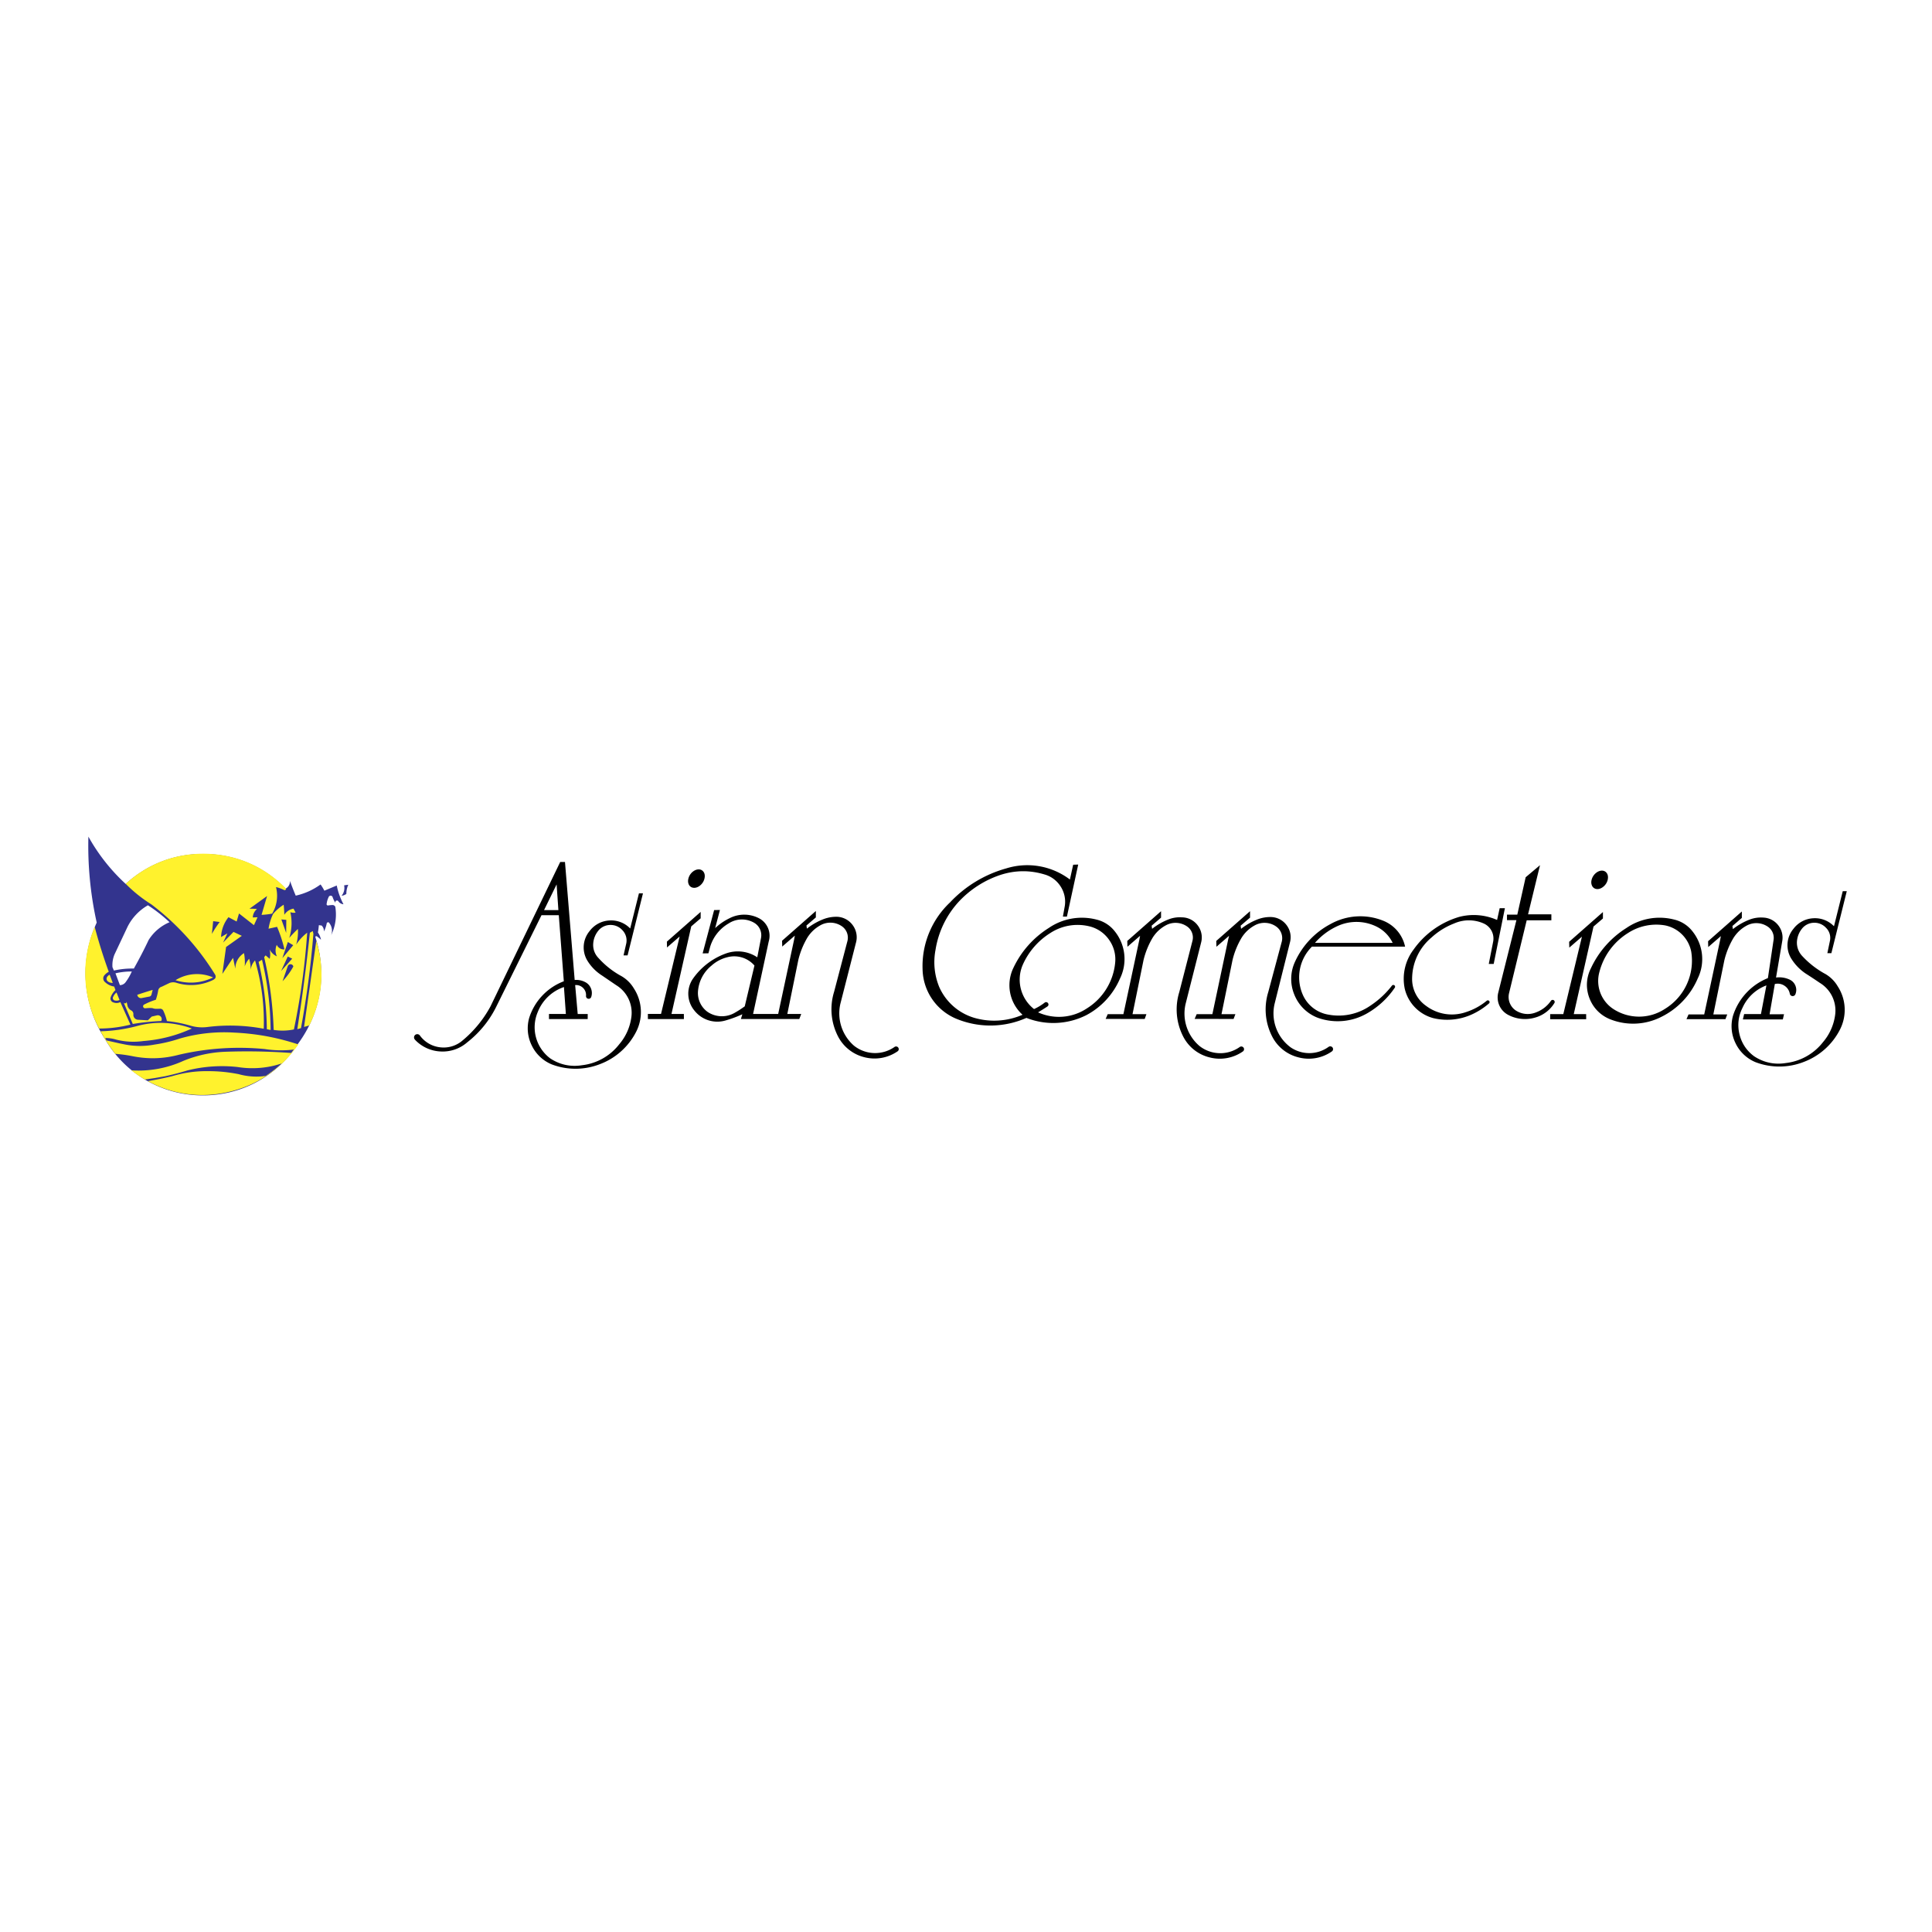 <svg xmlns="http://www.w3.org/2000/svg" width="2500" height="2500" viewBox="0 0 192.756 192.756"><path fill="#fff" d="M0 192.756h192.756V0H0v192.756z"/><path d="M54.28 90.802l1.431-.003-.178-2.561-1.253 2.564zm-12.871 12.934a.318.318 0 0 1-.1-.242.32.32 0 0 1 .358-.312c.091.008.17.055.225.129a2.89 2.89 0 0 0 2.033 1.18 2.877 2.877 0 0 0 2.244-.699 11.586 11.586 0 0 0 2.765-3.381l6.957-14.409h.477l.968 11.771c.372-.031.717.039 1.049.211.265.135.462.352.574.629s.121.568.027.854a.262.262 0 0 1-.12.146.25.25 0 0 1-.187.031c-.065-.012-.122-.047-.161-.102s-.058-.115-.051-.184c.025-.299-.08-.578-.292-.789s-.494-.312-.791-.287l.254 2.885h.999l-.004.504h-3.861v-.508h1.685l-.192-2.686a4.288 4.288 0 0 0-2.613 2.494 3.877 3.877 0 0 0 1.251 4.629c.95.629 2.04.863 3.163.678a5.491 5.491 0 0 0 3.713-2.088 5.215 5.215 0 0 0 1.223-2.803 3.224 3.224 0 0 0-1.531-3.1l-1.41-.961a4.615 4.615 0 0 1-1.487-1.529 2.55 2.55 0 0 1 .253-2.908 2.64 2.64 0 0 1 1.965-1.053 2.636 2.636 0 0 1 2.082.798l.873-3.502h.401l-1.534 6.187h-.404l.257-1.125a1.47 1.47 0 0 0-.39-1.409 1.567 1.567 0 0 0-1.152-.502 1.56 1.56 0 0 0-1.157.487c-.388.433-.59.965-.588 1.546.013.492.203.937.55 1.287a8.554 8.554 0 0 0 2.139 1.713 3.443 3.443 0 0 1 1.371 1.297 4.315 4.315 0 0 1 .223 4.338 6.7 6.7 0 0 1-3.599 3.215 6.684 6.684 0 0 1-4.824.025 3.84 3.84 0 0 1-1.992-1.896 3.845 3.845 0 0 1-.251-2.738 5.773 5.773 0 0 1 3.455-3.656l-.501-6.59-1.725-.002-4.45 8.999a10.281 10.281 0 0 1-2.956 3.682 3.726 3.726 0 0 1-2.657.916 3.735 3.735 0 0 1-2.557-1.168h.003v-.002zm25.126-9.788l3.37-2.967v.64l-.94.806-1.971 8.735h1.236l.003.51h-3.592l-.002-.514h1.312l1.857-7.722-1.26 1.093-.013-.581zm7.768 6.454l.969-4.069a2.669 2.669 0 0 0-2.704-.83 3.682 3.682 0 0 0-1.591.845 3.653 3.653 0 0 0-1.341 2.58 2.32 2.32 0 0 0 .98 2.043 2.561 2.561 0 0 0 2.718.059c.343-.198.646-.393.969-.628zm-2.475-9.615l-.476 1.811c.44-.41.895-.723 1.437-.987a3.197 3.197 0 0 1 3.003.04 1.974 1.974 0 0 1 .906 2.269l-1.562 7.242h2.504l1.596-7.454.067-.361-1.26 1.092-.015-.581 3.37-2.967v.641l-.938.806.045.313a6.389 6.389 0 0 1 1.713-.969 3.588 3.588 0 0 1 1.323-.214 2.03 2.03 0 0 1 1.558.868c.364.519.469 1.151.289 1.76l-1.545 6.054a4.273 4.273 0 0 0 1.361 4.18 3.383 3.383 0 0 0 4.043.125.265.265 0 0 1 .199-.045.266.266 0 0 1 .218.308.263.263 0 0 1-.111.172 4.048 4.048 0 0 1-3.309.59 4.047 4.047 0 0 1-2.637-2.084 5.899 5.899 0 0 1-.39-4.439l1.338-5.093a1.379 1.379 0 0 0-.563-1.452 2.024 2.024 0 0 0-2.119-.11c-.546.3-.975.702-1.311 1.228a8.06 8.06 0 0 0-.912 2.239l-1.099 5.393h1.387l-.191.506H73.92l.144-.475c-.561.256-1.089.451-1.681.621a2.908 2.908 0 0 1-3.105-.994 2.636 2.636 0 0 1-.194-3.1 6.85 6.85 0 0 1 3.31-2.58 3.499 3.499 0 0 1 3.16.371l.374-1.938a1.437 1.437 0 0 0-.67-1.498 2.424 2.424 0 0 0-2.571.062 4.04 4.04 0 0 0-1.839 2.34l-.168.633-.579.011 1.147-4.322.58-.012zm31.743 10.217a5.04 5.04 0 0 0 4.866-.395 6.04 6.04 0 0 0 2.817-4.496 3.349 3.349 0 0 0-.555-2.28 3.347 3.347 0 0 0-1.897-1.383 4.978 4.978 0 0 0-4.01.637 7.145 7.145 0 0 0-2.759 3.19 3.728 3.728 0 0 0 1.134 4.398 5.33 5.33 0 0 0 1.058-.641.235.235 0 0 1 .178-.049.242.242 0 0 1 .2.274.225.225 0 0 1-.098.154c-.317.211-.61.393-.937.59h.003v.001zm4.002-14.748l-1.126 5.191h-.401l.191-1.065a2.789 2.789 0 0 0-.425-1.948 2.795 2.795 0 0 0-1.602-1.19c-1.5-.452-3-.425-4.485.076a10.007 10.007 0 0 0-4.056 2.628 9.227 9.227 0 0 0-2.333 4.826 6.521 6.521 0 0 0 .364 3.682 5.537 5.537 0 0 0 3.494 3.09 7.11 7.11 0 0 0 4.825-.303 3.973 3.973 0 0 1-.9-4.703 9.457 9.457 0 0 1 3.497-3.943 5.849 5.849 0 0 1 4.783-.85 3.27 3.27 0 0 1 1.85 1.207 4.418 4.418 0 0 1 .49 4.682 7.44 7.44 0 0 1-3.36 3.648 7.32 7.32 0 0 1-5.972.271 8.88 8.88 0 0 1-6.917.119 5.469 5.469 0 0 1-3.445-4.994 8.733 8.733 0 0 1 2.744-6.65 12.165 12.165 0 0 1 5.602-3.389 7.048 7.048 0 0 1 6.354 1.109l.326-1.477.502-.017zm2.945 14.926h1.565l1.596-7.454.066-.363-1.26 1.093-.016-.581 3.37-2.967v.641l-.94.805.046.313a6.465 6.465 0 0 1 1.714-.969 3.047 3.047 0 0 1 1.252-.176 1.983 1.983 0 0 1 1.573.785c.382.496.509 1.118.353 1.724l-1.552 6.135a4.25 4.25 0 0 0 1.38 4.184 3.352 3.352 0 0 0 4.02.109.272.272 0 0 1 .385.064c.043.062.059.135.043.209a.269.269 0 0 1-.118.174 4.025 4.025 0 0 1-3.309.59 4.027 4.027 0 0 1-2.637-2.082 5.899 5.899 0 0 1-.39-4.441l1.315-5.115a1.338 1.338 0 0 0-.541-1.429 2.019 2.019 0 0 0-2.12-.109c-.547.3-.975.7-1.31 1.228a8.039 8.039 0 0 0-.913 2.238l-1.098 5.395h1.386l-.171.479-3.896-.004.207-.476zm12.106-7.817l-1.26 1.093-.017-.581 3.37-2.967v.641l-.938.805.043.313a6.47 6.47 0 0 1 1.715-.969c.41-.145.807-.212 1.24-.208a1.996 1.996 0 0 1 1.594.82c.379.512.492 1.149.315 1.762l-1.524 6.093a4.213 4.213 0 0 0 1.587 4.314 3.288 3.288 0 0 0 3.803-.035.276.276 0 0 1 .212-.049.277.277 0 0 1 .23.33.282.282 0 0 1-.122.18 4.025 4.025 0 0 1-3.309.59 4.032 4.032 0 0 1-2.637-2.082 5.903 5.903 0 0 1-.39-4.441l1.343-5.014a1.422 1.422 0 0 0-.568-1.53 2.019 2.019 0 0 0-2.12-.109c-.547.3-.975.7-1.31 1.228a8.009 8.009 0 0 0-.913 2.238l-1.099 5.395h1.387l-.182.479-3.885-.004.205-.475h1.565l1.57-7.419.095-.398zm8.57.706h7.752a3.508 3.508 0 0 0-1.579-1.61 4.54 4.54 0 0 0-3.772-.134 6.62 6.62 0 0 0-2.401 1.744zm8.991.372h-9.288a4.32 4.32 0 0 0-.938 4.756 3.399 3.399 0 0 0 2.601 2.035 5.55 5.55 0 0 0 4.19-.918 8.952 8.952 0 0 0 2.121-1.975.168.168 0 0 1 .114-.068.173.173 0 0 1 .201.146.167.167 0 0 1-.032.131 8.328 8.328 0 0 1-2.766 2.557 5.884 5.884 0 0 1-4.908.439 4.092 4.092 0 0 1-2.353-2.332 4.08 4.08 0 0 1 .1-3.31 8 8 0 0 1 3.528-3.717 6.11 6.11 0 0 1 5.254-.323 3.58 3.58 0 0 1 2.176 2.579zm9.959-3.831l-1.118 5.56h-.491l.441-2.244a1.643 1.643 0 0 0-.92-1.78 3.638 3.638 0 0 0-2.98-.013 7.176 7.176 0 0 0-2.252 1.399 5.377 5.377 0 0 0-1.935 4.024 3.263 3.263 0 0 0 1.401 2.803 4.278 4.278 0 0 0 3.951.623 6.302 6.302 0 0 0 2.087-1.135c.036-.033.083-.047.13-.043a.175.175 0 0 1 .158.193.17.17 0 0 1-.065.117 7.013 7.013 0 0 1-1.943 1.197 5.953 5.953 0 0 1-3.59.271 3.985 3.985 0 0 1-2.862-2.922 4.825 4.825 0 0 1 .881-3.929 8.53 8.53 0 0 1 4.561-3.258 5.76 5.76 0 0 1 3.766.311l.26-1.176h.52v.002zm3.503-4.293l-1.192 4.904h2.325v.596h-2.461l-1.758 7.261c-.162.656.102 1.35.66 1.73a2.186 2.186 0 0 0 2.008.203 3.133 3.133 0 0 0 1.505-1.158.195.195 0 0 1 .129-.09c.056-.014.109-.004.156.027s.077.078.089.131a.208.208 0 0 1-.029.154 3.28 3.28 0 0 1-1.913 1.445 3.573 3.573 0 0 1-2.664-.252 1.963 1.963 0 0 1-1.037-2.17l1.828-7.296h-.941v-.552h1.03l.833-3.727 1.432-1.206zm2.907 7.643l3.37-2.967v.642l-.94.805-1.97 8.736h1.237l.003.508h-3.593l-.001-.51h1.312l1.857-7.724-1.26 1.092-.015-.582zm4.384 6.69a4.7 4.7 0 0 0 5.179 0 5.633 5.633 0 0 0 2.615-5.718 3.329 3.329 0 0 0-2.604-2.607 5.173 5.173 0 0 0-3.699.76 6.483 6.483 0 0 0-2.858 3.897 3.344 3.344 0 0 0 1.367 3.668zm-.147 1.096c-1.019-.363-1.798-1.113-2.197-2.119s-.349-2.086.143-3.049a9.44 9.44 0 0 1 3.515-3.984 5.85 5.85 0 0 1 4.784-.85 3.267 3.267 0 0 1 1.849 1.207 4.419 4.419 0 0 1 .492 4.682 7.599 7.599 0 0 1-3.621 3.816 6.196 6.196 0 0 1-4.965.297zm12.054-9.362l.046.312a6.493 6.493 0 0 1 1.714-.969c.44-.157.871-.215 1.336-.181a1.982 1.982 0 0 1 1.47.762c.363.46.506 1.028.4 1.606l-.616 3.612c.475-.059.919.01 1.354.207.272.125.476.34.585.621s.104.578-.013.854a.295.295 0 0 1-.304.17.295.295 0 0 1-.249-.242 1.207 1.207 0 0 0-.542-.799 1.208 1.208 0 0 0-.951-.164l-.523 3.018 1.44-.002-.119.518h-3.987l.126-.533h1.677l.546-2.863a4.231 4.231 0 0 0-2.392 2.252c-.412.826-.514 1.719-.297 2.619s.715 1.648 1.46 2.197c.949.629 2.04.863 3.163.678a5.499 5.499 0 0 0 3.713-2.086 5.232 5.232 0 0 0 1.221-2.805 3.225 3.225 0 0 0-1.529-3.1c-.495-.338-.95-.637-1.457-.961a4.906 4.906 0 0 1-1.44-1.53 2.547 2.547 0 0 1 .254-2.907 2.643 2.643 0 0 1 1.965-1.054 2.634 2.634 0 0 1 2.081.798l.874-3.501h.402l-1.536 6.186h-.402l.251-1.199a1.409 1.409 0 0 0-.386-1.334 1.563 1.563 0 0 0-1.15-.503 1.568 1.568 0 0 0-1.158.487 2.305 2.305 0 0 0-.594 1.426c-.016.51.154.982.492 1.365a9.005 9.005 0 0 0 2.203 1.755 3.412 3.412 0 0 1 1.37 1.299 4.31 4.31 0 0 1 .224 4.338 6.69 6.69 0 0 1-3.598 3.213 6.687 6.687 0 0 1-4.825.025 3.838 3.838 0 0 1-1.993-1.9 3.834 3.834 0 0 1-.246-2.74 5.995 5.995 0 0 1 3.479-3.746l.56-3.772a1.342 1.342 0 0 0-.563-1.353 2.02 2.02 0 0 0-2.12-.11c-.547.3-.975.702-1.311 1.228a8.024 8.024 0 0 0-.912 2.238l-1.099 5.396h1.386l-.178.473h-3.888l.205-.473h1.565l1.596-7.455.066-.362-1.26 1.093-.015-.582 3.368-2.967v.641l-.939.806zM69.182 88.573a.565.565 0 0 1-.477-.365c-.085-.209-.074-.463.031-.721.167-.417.563-.729.937-.747a.576.576 0 0 1 .507.228c.119.157.161.367.12.605-.042.275-.188.54-.408.736-.22.196-.476.292-.71.266v-.002zm90.114.125a.566.566 0 0 1-.475-.367c-.088-.209-.075-.463.029-.721.169-.415.563-.729.938-.746.212-.01.387.07.506.227s.161.367.121.605c-.041.275-.188.54-.409.736-.22.196-.474.292-.71.266z" fill-rule="evenodd" clip-rule="evenodd"/><path d="M11.963 98.287a.715.715 0 0 0 .574-.301c.25-.34.444-.674.611-1.061-.564 0-1.077.057-1.628.182l.443 1.18zm1.391-1.654a45.271 45.271 0 0 0 1.477-2.853 4.542 4.542 0 0 1 2.085-1.77 14.888 14.888 0 0 0-2.159-1.69 5.113 5.113 0 0 0-2.032 2.147l-1.305 2.768c-.165.41-.23.82-.199 1.261l.143.336a8.122 8.122 0 0 1 1.99-.199zm19.008-7.768l1.236-.518c.137.673.351 1.266.673 1.872a.677.677 0 0 1-.518-.307.162.162 0 0 0-.107-.065.17.17 0 0 0-.123.03.166.166 0 0 0-.038.229 2.345 2.345 0 0 1-.306-.618.206.206 0 0 0-.203-.126.207.207 0 0 0-.19.146c-.101.21-.163.416-.193.647a.133.133 0 0 0 .15.181c.156-.025.302-.038.459-.042a.306.306 0 0 1 .251.18 4.715 4.715 0 0 1-.431 2.864 1.228 1.228 0 0 0-.156-1.228.142.142 0 0 0-.155-.093.143.143 0 0 0-.119.136c-.059.28-.145.53-.275.786a.763.763 0 0 0-.229-.599 7.916 7.916 0 0 1-.275-.038 8.16 8.16 0 0 1-.094.731c.156.226.254.461.306.729a2.361 2.361 0 0 0-.343-.287.144.144 0 0 0-.111-.068.14.14 0 0 0-.119.05c1.204 3.656.585 7.547-1.697 10.648-2.146 3.33-5.775 5.262-9.734 5.18a11.216 11.216 0 0 1-9.515-5.57c-2.286-3.521-2.605-7.853-.857-11.668a35.333 35.333 0 0 1-.83-8.578 18.848 18.848 0 0 0 3.723 4.722c2.243-2.042 5.039-3.078 8.072-2.989 3.031.089 5.762 1.287 7.88 3.458a.82.82 0 0 0 .437-.773c.182.511.362.972.574 1.472a6.648 6.648 0 0 0 2.477-1.117c.147.203.267.4.38.623zm1.971-.536l.417-.057a2.173 2.173 0 0 0-.194.912.946.946 0 0 1-.474.187c.238-.299.327-.669.251-1.042z" fill-rule="evenodd" clip-rule="evenodd" fill="#33348e"/><path d="M9.884 102.617c-1.676-3.189-1.833-6.818-.438-10.141a51.53 51.53 0 0 0 1.406 4.479c-.182.096-.33.217-.46.377-.073.102-.102.223-.085.346s.078.232.174.309c.26.24.562.389.91.441l.129.355a1.796 1.796 0 0 0-.476.711.394.394 0 0 0 .022.312c.049.098.133.17.239.201a.85.85 0 0 0 .703-.027l1.004 2.246a12.688 12.688 0 0 1-3.128.391zm2.446-2.609l.92 2.154a22.62 22.62 0 0 1 2.832-.297.366.366 0 0 0 .007-.365.387.387 0 0 0-.428-.197l-.524.121-.383.373-1.005-.057a.49.49 0 0 1-.441-.541.415.415 0 0 0-.191-.375.757.757 0 0 1-.392-.459l-.095-.43a.156.156 0 0 1-.03.105.17.17 0 0 1-.091.061.154.154 0 0 1-.107-.014.15.15 0 0 1-.072-.079zm1.368-.758a49.793 49.793 0 0 1 1.535-.488l-.108.424a.286.286 0 0 1-.263.25l-.767.148a.382.382 0 0 1-.265-.086.377.377 0 0 1-.132-.248zm-1.771.518a.675.675 0 0 1-.461.053.246.246 0 0 1-.188-.145.24.24 0 0 1 .02-.236c.076-.17.182-.307.328-.42l.301.748zm-.678-1.706a.72.72 0 0 1-.458-.127.325.325 0 0 1-.143-.184.332.332 0 0 1 .012-.234.589.589 0 0 1 .283-.27l.306.815zm1.29-9.885c2.251-2.048 5.053-3.085 8.091-2.997 3.036.09 5.772 1.292 7.898 3.469a.136.136 0 0 1-.055.137.135.135 0 0 1-.146.002 4.174 4.174 0 0 0-.793-.288 3.469 3.469 0 0 1-.383 2.655c-.36.064-.689.104-1.055.122l.55-1.88-1.752 1.265c.258-.004.492.006.747.031a1.146 1.146 0 0 0-.421.841l.474-.02-.358.79-1.49-1.167-.237.801-.812-.43a3.368 3.368 0 0 0-.741 1.982l.626-.365-.422.916 1.036-1.064.831.391-1.572 1.115-.372 2.683 1.068-1.599.231 1.091a1.803 1.803 0 0 1 .863-1.565c.084.451.106.871.071 1.328.099-.29.24-.537.441-.77.107.373.156.724.153 1.111.047-.361.192-.675.435-.943.66 2.279.937 4.447.869 6.818a18.146 18.146 0 0 0-5.562-.18 4.117 4.117 0 0 1-1.717-.117 13.024 13.024 0 0 0-2.381-.467 5.21 5.21 0 0 0-.377-1.07.348.348 0 0 0-.33-.16c-.135.006-.258.008-.393.006a.826.826 0 0 1-.318-.062 2.006 2.006 0 0 0-.309-.021c-.161.008-.308.02-.469.031a.204.204 0 0 1-.178-.158.198.198 0 0 1 .104-.215c.385-.199.75-.35 1.164-.479a5.47 5.47 0 0 0 .237-.943.469.469 0 0 1 .344-.354l.774-.371c.227-.09.464-.098.697-.023a4.966 4.966 0 0 0 3.664-.285.667.667 0 0 0 .217-.178.371.371 0 0 0-.019-.354 25.735 25.735 0 0 0-6.356-7.004 14.177 14.177 0 0 1-2.567-2.056zm4.976 9.616a4.061 4.061 0 0 1 3.747-.275 4.996 4.996 0 0 1-3.747.277v-.002zm3.625-4.617l.128-1.271.652.084a9.95 9.95 0 0 0-.78 1.187zm5.481 9.506a30.152 30.152 0 0 0-.82-6.716l.339-.212c.563 2.366.833 4.575.858 7.007l-.377-.079zm.683.07a37.397 37.397 0 0 0-.947-7.254l.142-.181.408.347a1.987 1.987 0 0 0-.006-.942c.158.312.403.548.722.692a1.4 1.4 0 0 1-.011-1.148.773.773 0 0 0 .767.456 13.444 13.444 0 0 0-.736-2.252l-.85.186a5.47 5.47 0 0 1 .447-1.463c.314-.373.65-.668 1.062-.929.036.344.056.659.064 1.006.212-.33.535-.546.92-.615l.205.397c-.18.031-.351.017-.524-.045a4.908 4.908 0 0 1-.109 2.573c.279-.326.549-.606.863-.898a4.442 4.442 0 0 1-.173 1.559 5.03 5.03 0 0 1 1.1-1.187 70.494 70.494 0 0 1-1.324 9.653 5.576 5.576 0 0 1-2.02.047v-.002zm.888-4.856l.519-1.496a.29.29 0 0 1 .287-.199c.13.005.241.1.269.227a7.194 7.194 0 0 1-1.075 1.468zm-.146-1.013l.665-1.449.442.211-1.107 1.238zm.127-1.289l.545-1.611.537.321-1.082 1.29zm-.102-3.861l.493.044-.012 1.303-.481-1.347zm2.846 1.327l.286-.167.065.27a92.914 92.914 0 0 1-1.24 9.415l-.366.104c.512-3.297.904-6.304 1.253-9.622h.002zm-.582 9.397l1.222-8.595c.878 2.853.637 5.777-.697 8.447l-.525.148zm-.567 1.746c-1.651 2.402-3.989 4.018-6.814 4.707-2.826.689-5.644.33-8.208-1.045a32.214 32.214 0 0 0 2.424-.494c1.21-.359 2.36-.518 3.622-.502 1.046.002 1.997.098 3.024.301a6.536 6.536 0 0 0 2.694.176 14.196 14.196 0 0 0 1.618-1.252 9.278 9.278 0 0 1-4.418.363 14.197 14.197 0 0 0-4.996.336c-.755.227-1.448.408-2.218.578l-1.017.18-1.021.152a10.569 10.569 0 0 1-1.356-.916 10.81 10.81 0 0 0 5.201-.947 12.179 12.179 0 0 1 4.083-.902 60.63 60.63 0 0 1 6.686.119c.085-.127.174-.238.282-.348a10.637 10.637 0 0 1-2.955-.047 26.524 26.524 0 0 0-8.537.568c-1.545.41-3.039.459-4.609.152a14.004 14.004 0 0 0-1.754-.24 14.699 14.699 0 0 1-1.464-2.252 15.637 15.637 0 0 0 3.535-.496 8.957 8.957 0 0 1 5.568.221 14.076 14.076 0 0 1-4.834 1.248 7.014 7.014 0 0 1-2.707-.139 3.624 3.624 0 0 0-1.099-.16l.121.24 1.33.299.445.09a7.715 7.715 0 0 0 3.009.027 14.794 14.794 0 0 0 2.541-.605 16.021 16.021 0 0 1 5.436-.592c2.237.108 4.259.481 6.388 1.18z" fill-rule="evenodd" clip-rule="evenodd" fill="#fff22d"/></svg>
